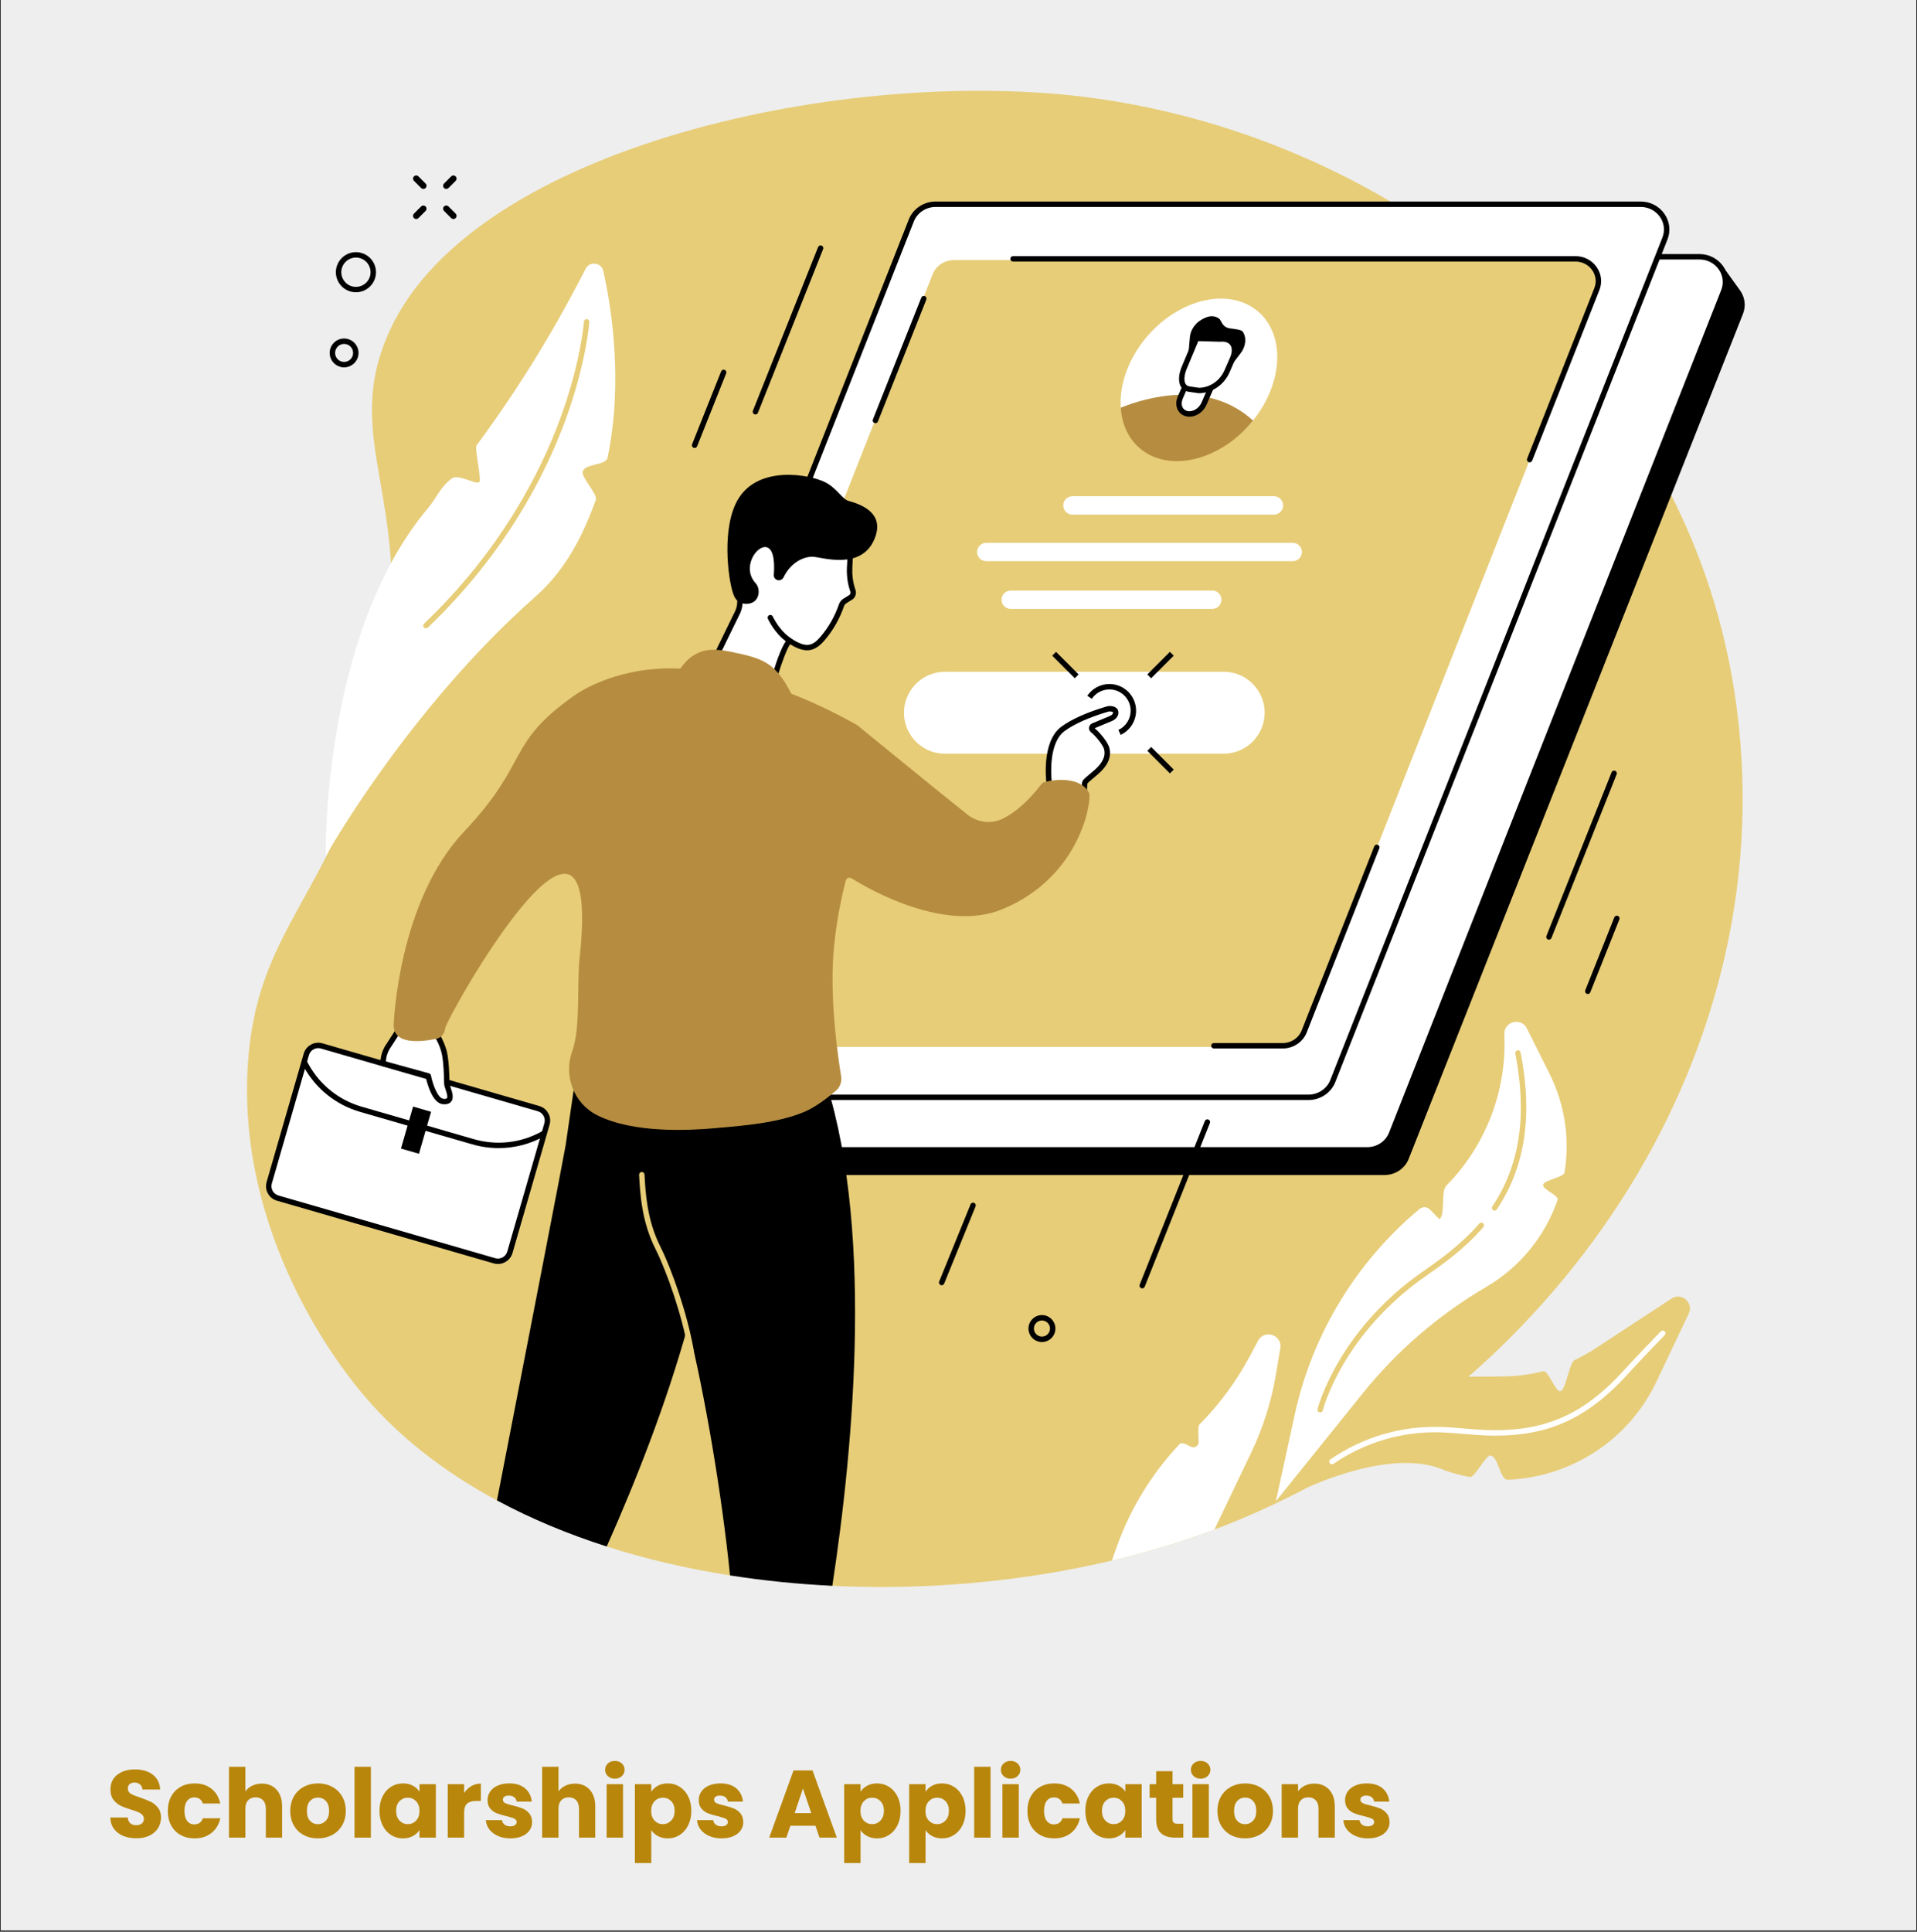 <svg xmlns="http://www.w3.org/2000/svg" xmlns:xlink="http://www.w3.org/1999/xlink" width="800" viewBox="0 0 600 604.5" height="806" preserveAspectRatio="xMidYMid meet"><rect x="0" y="0" width="600" height="604.5" fill="#333333" stroke="none"/><defs><g></g><clipPath id="9fcc4dc4e7"><path d="M 0.246 0 L 599.75 0 L 599.75 604 L 0.246 604 Z M 0.246 0 " clip-rule="nonzero"></path></clipPath></defs><g clip-path="url(#9fcc4dc4e7)"><path fill="#ffffff" d="M 0.246 0 L 599.754 0 L 599.754 604 L 0.246 604 Z M 0.246 0 " fill-opacity="1" fill-rule="nonzero"></path><path fill="#eeeeee" d="M 0.246 0 L 599.754 0 L 599.754 604 L 0.246 604 Z M 0.246 0 " fill-opacity="1" fill-rule="nonzero"></path></g><g fill="#000000" fill-opacity="1"><g transform="translate(293.619, 310.243)"><g><path d="M 1.219 0 L 1.219 -1.656 L 5.891 -1.656 L 5.891 -14.75 L 5.625 -14.828 C 4.863 -14.453 4.195 -14.164 3.625 -13.969 C 3.062 -13.77 2.332 -13.578 1.438 -13.391 L 1.438 -15.234 C 2.32 -15.422 3.195 -15.676 4.062 -16 C 4.926 -16.32 5.707 -16.695 6.406 -17.125 L 7.859 -17.125 L 7.859 -1.656 L 12.031 -1.656 L 12.031 0 Z M 1.219 0 "></path></g></g></g><path fill="#e7cd78" d="M 117.328 226.844 C 134.008 158.859 104.812 140.449 122.141 103.109 C 148.809 45.66 265.578 20.34 342.078 30.668 C 435.777 43.324 526.969 112.406 542.918 216.895 C 559.957 328.543 488.402 433.059 389.121 475.023 C 351.129 491.082 305.078 498.395 260.508 496.23 C 254.453 495.934 247.875 493.934 241.895 493.289 C 237.211 492.781 233.102 493.699 228.492 492.977 C 215.172 490.883 202.215 487.875 189.891 483.938 C 184.199 482.113 180.473 476.504 175.078 474.281 C 168.953 471.758 161.203 472.562 155.539 469.516 C 138.391 460.293 123.547 448.652 112.117 434.523 C 106.18 427.18 74.43 386.75 77.531 333.754 C 80.094 289.957 104.105 280.73 117.328 226.844 " fill-opacity="1" fill-rule="nonzero"></path><path fill="#000000" d="M 212.625 367.691 L 433.324 367.691 C 436.688 367.691 439.707 365.676 440.91 362.621 L 545.535 98.207 C 546.57 95.574 546.062 92.84 544.559 90.789 C 543.113 88.82 538.934 82.992 538.934 82.992 L 317.246 87.48 C 313.887 87.48 310.871 89.496 309.668 92.551 L 201.133 358.25 C 201.133 358.25 204.566 362.617 206.254 364.695 C 207.719 366.496 209.98 367.691 212.625 367.691 " fill-opacity="1" fill-rule="nonzero"></path><path fill="#ffffff" d="M 207.258 359.816 L 427.961 359.816 C 431.324 359.816 434.34 357.797 435.543 354.746 L 539.508 91.078 C 541.547 85.902 537.621 80.348 531.926 80.348 L 311.219 80.348 C 307.859 80.348 304.844 82.363 303.641 85.422 L 199.676 349.082 C 197.633 354.258 201.559 359.816 207.258 359.816 " fill-opacity="1" fill-rule="nonzero"></path><path fill="#000000" d="M 311.219 81.199 C 308.227 81.199 305.496 83.02 304.43 85.73 L 200.461 349.398 C 199.617 351.543 199.879 353.879 201.184 355.797 C 202.535 357.781 204.805 358.965 207.258 358.965 L 427.961 358.965 C 430.953 358.965 433.684 357.145 434.754 354.434 L 538.715 90.766 C 539.562 88.617 539.301 86.285 537.992 84.367 C 536.645 82.383 534.375 81.199 531.926 81.199 Z M 427.961 360.664 L 207.258 360.664 C 204.242 360.664 201.449 359.199 199.781 356.75 C 198.156 354.359 197.828 351.457 198.883 348.773 L 302.848 85.109 C 304.172 81.754 307.535 79.504 311.219 79.504 L 531.926 79.504 C 534.938 79.504 537.73 80.965 539.398 83.41 C 541.027 85.805 541.352 88.711 540.297 91.391 L 436.332 355.055 C 435.008 358.41 431.648 360.664 427.961 360.664 " fill-opacity="1" fill-rule="nonzero"></path><path fill="#ffffff" d="M 188.852 343.379 L 409.555 343.379 C 412.918 343.379 415.93 341.363 417.137 338.309 L 521.102 74.641 C 523.141 69.469 519.215 63.914 513.52 63.914 L 292.812 63.914 C 289.449 63.914 286.438 65.93 285.23 68.984 L 181.27 332.652 C 179.227 337.82 183.156 343.379 188.852 343.379 " fill-opacity="1" fill-rule="nonzero"></path><path fill="#000000" d="M 292.812 64.762 C 289.824 64.762 287.09 66.582 286.023 69.297 L 182.059 332.961 C 181.211 335.109 181.473 337.441 182.781 339.359 C 184.129 341.348 186.398 342.527 188.852 342.527 L 409.555 342.527 C 412.551 342.527 415.277 340.711 416.348 337.996 L 520.312 74.332 C 521.156 72.184 520.895 69.852 519.59 67.93 C 518.242 65.949 515.969 64.762 513.52 64.762 Z M 409.555 344.227 L 188.852 344.227 C 185.836 344.227 183.043 342.766 181.375 340.316 C 179.75 337.926 179.422 335.02 180.48 332.336 L 284.445 68.672 C 285.766 65.32 289.129 63.066 292.812 63.066 L 513.52 63.066 C 516.531 63.066 519.324 64.527 520.992 66.977 C 522.621 69.367 522.949 72.273 521.891 74.953 L 417.926 338.617 C 416.605 341.973 413.238 344.227 409.555 344.227 " fill-opacity="1" fill-rule="nonzero"></path><path fill="#e7cd78" d="M 206.965 327.617 L 401.426 327.617 C 404.391 327.617 407.051 325.84 408.109 323.152 L 499.711 90.836 C 501.508 86.277 498.051 81.383 493.031 81.383 L 298.57 81.383 C 295.605 81.383 292.949 83.16 291.891 85.848 L 200.285 318.168 C 198.488 322.723 201.949 327.617 206.965 327.617 " fill-opacity="1" fill-rule="nonzero"></path><path fill="#ffffff" d="M 382.996 235.84 L 295.762 235.84 C 286.734 235.84 280.535 226.758 283.828 218.352 C 285.754 213.438 290.488 210.211 295.762 210.211 L 382.996 210.211 C 392.023 210.211 398.223 219.293 394.926 227.699 C 393.004 232.609 388.27 235.84 382.996 235.84 " fill-opacity="1" fill-rule="nonzero"></path><path fill="#ffffff" d="M 335.66 161.027 L 398.738 161.027 C 400.328 161.027 401.609 159.742 401.609 158.156 C 401.609 156.574 400.328 155.285 398.738 155.285 L 335.66 155.285 C 334.078 155.285 332.793 156.574 332.793 158.156 C 332.793 159.742 334.078 161.027 335.66 161.027 " fill-opacity="1" fill-rule="nonzero"></path><path fill="#ffffff" d="M 308.691 175.602 L 404.613 175.602 C 406.199 175.602 407.484 174.312 407.484 172.727 C 407.484 171.145 406.199 169.859 404.613 169.859 L 308.691 169.859 C 307.102 169.859 305.816 171.145 305.816 172.727 C 305.816 174.312 307.102 175.602 308.691 175.602 " fill-opacity="1" fill-rule="nonzero"></path><path fill="#ffffff" d="M 316.352 190.539 L 379.43 190.539 C 381.016 190.539 382.301 189.254 382.301 187.668 C 382.301 186.082 381.016 184.797 379.43 184.797 L 316.352 184.797 C 314.766 184.797 313.48 186.082 313.48 187.668 C 313.48 189.254 314.766 190.539 316.352 190.539 " fill-opacity="1" fill-rule="nonzero"></path><path fill="#000000" d="M 401.52 328.086 L 379.93 328.086 C 379.465 328.086 379.082 327.707 379.082 327.238 C 379.082 326.77 379.465 326.391 379.93 326.391 L 401.52 326.391 C 404.113 326.391 406.48 324.812 407.406 322.457 L 430.133 264.832 C 430.305 264.395 430.797 264.184 431.234 264.355 C 431.668 264.523 431.879 265.016 431.711 265.453 L 408.988 323.082 C 407.805 326.074 404.805 328.086 401.52 328.086 " fill-opacity="1" fill-rule="nonzero"></path><path fill="#000000" d="M 273.992 132.426 C 273.887 132.426 273.781 132.406 273.68 132.363 C 273.246 132.191 273.031 131.699 273.203 131.266 L 288.352 93.133 C 288.523 92.695 289.016 92.484 289.453 92.656 C 289.887 92.828 290.098 93.324 289.926 93.758 L 274.781 131.891 C 274.648 132.223 274.332 132.426 273.992 132.426 " fill-opacity="1" fill-rule="nonzero"></path><path fill="#000000" d="M 478.758 144.676 C 478.648 144.676 478.547 144.656 478.445 144.617 C 478.008 144.445 477.793 143.949 477.969 143.516 L 499.012 90.145 C 499.746 88.281 499.516 86.258 498.387 84.598 C 497.219 82.879 495.246 81.848 493.117 81.848 L 317.074 81.848 C 316.605 81.848 316.223 81.469 316.223 81 C 316.223 80.531 316.605 80.152 317.074 80.152 L 493.117 80.152 C 495.805 80.152 498.301 81.457 499.789 83.645 C 501.242 85.777 501.535 88.375 500.59 90.766 L 479.547 144.141 C 479.414 144.473 479.094 144.676 478.758 144.676 " fill-opacity="1" fill-rule="nonzero"></path><path fill="#000000" d="M 360.293 212.246 L 359.094 211.047 L 366.164 203.977 L 367.367 205.172 L 360.293 212.246 " fill-opacity="1" fill-rule="nonzero"></path><path fill="#000000" d="M 366.164 242.012 L 359.094 234.941 L 360.293 233.738 L 367.367 240.812 L 366.164 242.012 " fill-opacity="1" fill-rule="nonzero"></path><path fill="#000000" d="M 336.402 212.246 L 329.328 205.172 L 330.531 203.977 L 337.602 211.047 L 336.402 212.246 " fill-opacity="1" fill-rule="nonzero"></path><path fill="#000000" d="M 350.75 229.949 L 350.035 228.414 C 352.371 227.328 353.883 224.961 353.883 222.387 C 353.883 218.723 350.898 215.742 347.234 215.742 C 345.027 215.742 342.965 216.836 341.727 218.672 L 340.32 217.723 C 341.875 215.418 344.461 214.043 347.234 214.043 C 351.836 214.043 355.578 217.785 355.578 222.387 C 355.578 225.617 353.684 228.59 350.75 229.949 " fill-opacity="1" fill-rule="nonzero"></path><path fill="#ffffff" d="M 356.586 108.477 C 365.375 95.66 380.855 89.93 391.156 95.672 C 401.465 101.414 402.691 116.457 393.902 129.273 C 393.355 130.074 392.781 130.844 392.184 131.59 C 383.207 142.758 374.637 138.965 364.977 133.582 C 359.727 130.656 351.191 133.805 350.777 127.574 C 350.379 121.578 352.281 114.762 356.586 108.477 " fill-opacity="1" fill-rule="nonzero"></path><path fill="#b68d40" d="M 350.781 127.578 C 351.195 133.805 354.082 139.148 359.332 142.074 C 368.996 147.457 383.203 142.758 392.18 131.594 C 377.93 118.625 358.508 124.453 350.781 127.578 " fill-opacity="1" fill-rule="nonzero"></path><path fill="#000000" d="M 383.898 116.285 L 388.32 110.5 C 389.988 108.312 390.23 105.551 388.91 103.727 C 388.531 103.195 386.562 102.945 385.016 102.766 C 383.922 102.633 383.016 102.051 382.496 101.141 L 381.797 99.918 C 380.887 99.074 379.559 98.738 378.176 99.098 C 377.703 99.219 377.234 99.402 376.773 99.641 L 376.324 99.875 C 374.176 100.996 372.637 103.188 372.426 105.453 L 371.762 113.219 L 383.898 116.285 " fill-opacity="1" fill-rule="nonzero"></path><path fill="#ffffff" d="M 382.168 105.93 L 374.469 105.684 L 370.27 116.379 C 369.414 118.344 369.789 120.176 370.84 121.129 L 369.406 124.426 C 368.434 126.656 369.309 128.895 371.359 129.43 C 373.406 129.965 375.859 128.586 376.824 126.355 L 378.91 121.57 C 381.113 120.57 383.016 118.547 384.062 116.145 L 385.77 112.215 C 387.316 108.656 386.426 106.594 382.168 105.93 " fill-opacity="1" fill-rule="nonzero"></path><path fill="#000000" d="M 372.293 130.395 C 371.906 130.395 371.523 130.348 371.145 130.25 C 370.004 129.953 369.102 129.215 368.594 128.176 C 368.008 126.973 368.02 125.48 368.629 124.086 L 370.023 120.887 C 370.207 120.457 370.707 120.262 371.137 120.449 C 371.566 120.637 371.762 121.133 371.574 121.566 L 370.184 124.762 C 369.777 125.703 369.75 126.676 370.117 127.43 C 370.406 128.027 370.914 128.434 371.574 128.605 C 373.207 129.031 375.254 127.844 376.051 126.016 L 378.133 121.227 C 378.32 120.801 378.82 120.602 379.25 120.793 C 379.68 120.977 379.879 121.477 379.691 121.906 L 377.605 126.695 C 376.633 128.93 374.445 130.395 372.293 130.395 " fill-opacity="1" fill-rule="nonzero"></path><path fill="#000000" d="M 375.066 106.734 L 371.469 115.332 C 370.777 116.918 370.391 119.012 371.07 120.137 C 371.371 120.637 371.879 120.906 372.613 120.961 C 372.637 120.961 372.656 120.965 372.676 120.965 L 375.273 121.344 C 378.691 121.312 381.828 119.141 383.281 115.801 L 384.988 111.879 C 385.688 110.281 385.703 108.848 385.047 107.941 C 384.457 107.133 383.355 106.785 381.859 106.934 C 381.82 106.938 381.781 106.941 381.746 106.938 Z M 375.215 123.043 C 375.176 123.043 375.133 123.039 375.094 123.035 L 372.457 122.652 C 370.848 122.52 370.023 121.691 369.617 121.012 C 368.559 119.258 369.074 116.586 369.91 114.668 L 373.727 105.543 C 373.863 105.219 374.195 105.012 374.535 105.02 L 381.746 105.242 C 383.816 105.047 385.477 105.652 386.418 106.941 C 387.441 108.348 387.484 110.395 386.547 112.555 L 384.84 116.48 C 383.109 120.457 379.332 123.031 375.215 123.043 " fill-opacity="1" fill-rule="nonzero"></path><path fill="#000000" d="M 229.727 333.207 C 231.156 321.609 230.332 323.387 230.332 323.387 L 181.734 326.25 C 181.734 326.25 177.305 356.367 177.031 358.422 C 176.797 360.156 164.93 421.316 155.547 469.508 C 166.195 475.238 177.734 480.039 189.895 483.926 C 198.883 463.754 208.535 439.363 215.309 414.867 C 220.641 436.516 225.883 467.23 228.492 492.977 C 238.988 494.625 249.703 495.703 260.508 496.23 C 267.234 452.211 273.805 381.574 257.102 334.363 L 229.727 333.207 " fill-opacity="1" fill-rule="nonzero"></path><path fill="#e7cd78" d="M 216.285 423.504 C 215.879 423.504 215.52 423.211 215.449 422.797 C 213.605 411.93 208.754 397.977 205.125 390.766 C 200.816 382.199 200.344 373.434 200.031 367.633 C 200.008 367.164 200.367 366.766 200.836 366.738 C 201.297 366.719 201.703 367.074 201.727 367.543 C 202.031 373.199 202.492 381.754 206.641 390.004 C 210.324 397.324 215.25 411.488 217.121 422.512 C 217.199 422.973 216.891 423.41 216.426 423.492 C 216.379 423.5 216.332 423.504 216.285 423.504 " fill-opacity="1" fill-rule="nonzero"></path><path fill="#ffffff" d="M 266.961 184.887 L 266.77 184.281 C 266.074 182.113 265.824 179.836 265.93 177.566 C 266.023 175.477 266.363 171.664 265.625 170.465 C 263.555 167.094 255.508 152.883 241.27 159.188 C 230.172 164.105 230.988 181.414 231.57 187.289 C 231.703 188.648 231.504 190.02 230.996 191.289 C 230.973 191.352 230.941 191.418 230.91 191.484 L 224.293 205.039 C 223.34 207.016 223.734 209.375 225.277 210.93 L 226.129 211.789 C 228 213.98 232.148 215.074 234.98 215.324 C 237.047 215.512 238.621 215.324 240.156 214.523 C 241.609 213.762 242.199 212.793 242.633 211.188 C 242.633 211.188 246.066 199.797 247.445 200.676 C 252.082 203.641 254.559 203.184 257.441 199.805 C 259.25 197.688 261.656 194.348 263.395 189.34 C 263.578 188.82 263.938 188.379 264.406 188.086 L 266.406 186.824 C 266.965 186.352 267.184 185.586 266.961 184.887 " fill-opacity="1" fill-rule="nonzero"></path><path fill="#000000" d="M 248.305 158.441 C 246.262 158.441 244.031 158.895 241.613 159.965 C 231.332 164.52 231.754 180.535 232.414 187.207 C 232.559 188.691 232.34 190.215 231.781 191.605 C 231.75 191.691 231.711 191.777 231.668 191.859 L 225.055 205.414 C 224.262 207.055 224.59 209.035 225.879 210.336 L 226.73 211.191 C 226.746 211.211 226.762 211.227 226.773 211.238 C 228.371 213.113 232.086 214.219 235.055 214.484 C 237.09 214.66 238.453 214.457 239.762 213.773 C 240.902 213.176 241.398 212.496 241.812 210.969 C 242.988 207.07 245.195 200.477 246.859 199.863 C 247.219 199.727 247.586 199.766 247.902 199.969 C 252.465 202.879 254.402 202.062 256.793 199.258 C 259.359 196.254 261.254 192.922 262.594 189.066 C 262.836 188.371 263.316 187.766 263.949 187.367 L 265.895 186.148 C 266.164 185.891 266.266 185.504 266.148 185.145 L 265.957 184.543 C 265.262 182.359 264.965 180 265.078 177.527 C 265.094 177.238 265.113 176.914 265.133 176.566 C 265.227 174.875 265.402 171.719 264.906 170.91 L 264.68 170.547 C 262.668 167.242 257.305 158.441 248.305 158.441 Z M 236.34 216.238 C 235.887 216.238 235.414 216.219 234.906 216.172 C 231.844 215.902 227.551 214.738 225.504 212.363 L 224.676 211.527 C 222.879 209.723 222.422 206.965 223.527 204.672 L 230.145 191.117 C 230.168 191.066 230.191 191.02 230.207 190.973 C 230.668 189.836 230.844 188.59 230.727 187.375 C 230.027 180.336 229.633 163.418 240.926 158.414 C 250.516 154.168 258.996 157.949 266.129 169.664 L 266.352 170.023 C 267.066 171.191 266.992 173.613 266.824 176.664 C 266.809 177.004 266.789 177.32 266.777 177.609 C 266.672 179.875 266.941 182.035 267.574 184.023 L 267.77 184.629 C 268.098 185.66 267.777 186.777 266.949 187.473 C 266.922 187.5 266.891 187.523 266.855 187.543 L 264.855 188.805 C 264.547 189 264.312 189.289 264.195 189.621 C 262.785 193.68 260.789 197.191 258.086 200.359 C 254.891 204.102 251.945 204.457 247.316 201.602 C 246.434 202.664 244.676 207.344 243.441 211.434 C 243.008 213.051 242.344 214.336 240.547 215.277 C 239.293 215.934 237.984 216.238 236.34 216.238 " fill-opacity="1" fill-rule="nonzero"></path><path fill="#000000" d="M 258.355 150.949 C 261.98 152.82 263.609 156.223 265.602 156.758 C 272.828 158.691 276.258 162.449 273.742 168.578 C 269.547 178.777 256.863 174.18 254.215 174.207 C 251.738 174.227 247.645 175.719 245.234 180.68 C 244.922 181.32 244.219 181.676 243.523 181.566 C 242.707 181.441 242.125 180.715 242.191 179.887 C 242.402 177.281 242.508 171.996 240.031 171.258 C 236.918 170.328 232.02 177.562 236.473 182.465 C 237.836 183.973 237.809 186.543 236.328 187.992 C 235.359 188.934 233.297 189.363 231.52 188.477 C 230.438 187.934 229.832 186.844 229.445 185.699 C 227.84 180.961 225.758 164.699 231.141 156 C 237.625 145.527 253.531 148.469 258.355 150.949 " fill-opacity="1" fill-rule="nonzero"></path><path fill="#000000" d="M 247.395 201.496 C 247.238 201.496 247.082 201.453 246.938 201.363 C 243.594 199.219 241.508 195.98 240.344 193.645 C 240.137 193.223 240.309 192.715 240.727 192.508 C 241.145 192.297 241.656 192.469 241.863 192.891 C 242.93 195.035 244.836 198 247.855 199.934 C 248.246 200.188 248.363 200.711 248.109 201.105 C 247.949 201.359 247.676 201.496 247.395 201.496 " fill-opacity="1" fill-rule="nonzero"></path><path fill="#ffffff" d="M 156.816 395.121 L 84.871 374.32 C 83.941 374.047 83.402 373.074 83.676 372.145 L 96.469 327.898 C 96.734 326.965 97.711 326.43 98.641 326.699 L 170.586 347.5 C 171.516 347.77 172.055 348.742 171.785 349.676 L 158.992 393.922 C 158.723 394.855 157.746 395.391 156.816 395.121 " fill-opacity="1" fill-rule="nonzero"></path><path fill="#000000" d="M 99.605 327.984 C 98.289 327.984 97.074 328.848 96.691 330.176 L 85.078 370.34 C 84.852 371.117 84.945 371.934 85.336 372.645 C 85.727 373.355 86.371 373.867 87.148 374.094 L 155.012 393.715 C 156.617 394.18 158.301 393.254 158.766 391.645 L 170.379 351.48 C 170.605 350.703 170.516 349.883 170.121 349.172 C 169.73 348.465 169.086 347.949 168.309 347.727 L 100.445 328.105 C 100.168 328.023 99.883 327.984 99.605 327.984 Z M 155.852 395.531 C 155.418 395.531 154.977 395.473 154.539 395.348 L 86.68 375.723 C 85.465 375.371 84.461 374.57 83.852 373.465 C 83.238 372.359 83.098 371.082 83.449 369.867 L 95.062 329.699 C 95.785 327.195 98.414 325.746 100.918 326.473 L 168.781 346.098 C 169.996 346.449 171 347.25 171.609 348.355 C 172.219 349.461 172.359 350.738 172.012 351.953 L 160.398 392.117 C 159.797 394.184 157.902 395.531 155.852 395.531 " fill-opacity="1" fill-rule="nonzero"></path><path fill="#ffffff" d="M 95.406 332.684 L 95.832 333.449 C 99.516 340.102 105.684 345.02 112.984 347.129 L 148.055 357.27 C 155.379 359.387 163.242 358.508 169.914 354.828 L 95.406 332.684 " fill-opacity="1" fill-rule="nonzero"></path><path fill="#000000" d="M 156.078 359.262 C 153.32 359.262 150.543 358.871 147.82 358.086 L 112.75 347.945 C 105.18 345.754 98.91 340.754 95.09 333.863 L 94.664 333.094 C 94.438 332.684 94.586 332.168 94.996 331.941 C 95.402 331.711 95.922 331.863 96.148 332.27 L 96.574 333.043 C 100.172 339.539 106.086 344.25 113.219 346.312 L 148.289 356.457 C 155.449 358.523 162.984 357.684 169.504 354.082 C 169.918 353.859 170.43 354.008 170.656 354.418 C 170.883 354.828 170.734 355.344 170.324 355.57 C 165.887 358.02 161.008 359.262 156.078 359.262 " fill-opacity="1" fill-rule="nonzero"></path><path fill="#000000" d="M 131.125 361.031 L 125.496 359.406 L 129.293 346.273 L 134.922 347.902 L 131.125 361.031 " fill-opacity="1" fill-rule="nonzero"></path><path fill="#ffffff" d="M 328.371 245.023 C 328.371 245.023 326.688 232.41 332.758 228.027 C 337.355 224.707 344.043 222.641 346.641 221.871 C 347.395 221.648 348.797 221.809 349.121 222.523 C 349.121 222.523 349.703 223.883 347.758 224.801 L 342.148 227.145 C 341.617 227.395 341.539 228.105 342 228.465 C 343.414 229.559 345.988 232.602 346.398 234.258 C 347.094 237.02 345.613 239.473 342.977 241.734 C 340.34 243.996 339.648 244.426 339.523 245.023 C 339.398 245.629 339.336 248.012 339.336 248.012 L 328.371 245.023 " fill-opacity="1" fill-rule="nonzero"></path><path fill="#000000" d="M 329.156 244.359 L 338.523 246.914 C 338.559 246.16 338.609 245.242 338.691 244.852 C 338.852 244.105 339.363 243.672 340.891 242.391 C 341.309 242.039 341.812 241.613 342.426 241.09 C 345.09 238.805 346.121 236.637 345.578 234.461 C 345.242 233.137 342.914 230.246 341.48 229.137 C 341.031 228.785 340.797 228.238 340.859 227.672 C 340.922 227.105 341.27 226.621 341.785 226.379 L 347.434 224.02 C 348.586 223.473 348.344 222.863 348.34 222.859 C 348.223 222.703 347.398 222.531 346.883 222.684 C 340.941 224.445 336.355 226.473 333.254 228.719 C 328.359 232.25 328.926 241.938 329.156 244.359 Z M 339.336 248.859 C 339.262 248.859 339.184 248.852 339.113 248.832 L 328.148 245.844 C 327.82 245.754 327.578 245.477 327.531 245.137 C 327.461 244.602 325.852 231.969 332.262 227.34 C 335.516 224.988 340.273 222.875 346.398 221.059 C 347.477 220.738 349.34 220.953 349.891 222.172 C 350.211 222.922 350.242 224.566 348.121 225.57 L 342.613 227.871 C 344.016 229 346.73 232.082 347.223 234.051 C 347.938 236.91 346.727 239.633 343.527 242.379 C 342.91 242.906 342.402 243.332 341.984 243.688 C 341.09 244.434 340.391 245.023 340.355 245.199 C 340.277 245.562 340.207 247.078 340.184 248.035 C 340.176 248.293 340.051 248.539 339.84 248.695 C 339.695 248.805 339.516 248.859 339.336 248.859 " fill-opacity="1" fill-rule="nonzero"></path><path fill="#ffffff" d="M 124.766 322.355 L 121.445 327.473 C 120.422 329.051 119.891 330.902 119.922 332.785 L 134.047 336.68 C 134.047 336.68 135.555 344.324 138.641 344.676 C 142.648 345.133 139.988 340.555 139.871 339.297 C 139.758 338.035 139.883 333.707 139.152 329.801 C 138.422 325.895 135.273 321.48 135.273 321.48 L 124.766 322.355 " fill-opacity="1" fill-rule="nonzero"></path><path fill="#000000" d="M 120.785 332.141 L 134.273 335.863 C 134.582 335.949 134.816 336.203 134.879 336.516 C 135.457 339.438 137.035 343.637 138.734 343.832 C 139.32 343.898 139.746 343.84 139.883 343.668 C 140.242 343.219 139.688 341.59 139.422 340.809 C 139.219 340.219 139.062 339.754 139.027 339.371 C 138.992 339.008 138.98 338.438 138.961 337.715 C 138.914 335.738 138.84 332.754 138.316 329.957 C 137.754 326.93 135.609 323.508 134.852 322.367 L 125.254 323.164 L 122.16 327.934 C 121.336 329.203 120.867 330.645 120.785 332.141 Z M 139.156 345.555 C 138.961 345.555 138.758 345.539 138.543 345.52 C 135.352 345.152 133.762 339.273 133.324 337.363 L 119.699 333.605 C 119.336 333.504 119.082 333.176 119.074 332.801 C 119.039 330.738 119.613 328.738 120.734 327.012 L 124.055 321.891 C 124.199 321.672 124.434 321.527 124.695 321.508 L 135.203 320.637 C 135.504 320.609 135.793 320.746 135.965 320.988 C 136.098 321.176 139.23 325.602 139.984 329.645 C 140.531 332.574 140.609 335.766 140.656 337.676 C 140.676 338.363 140.688 338.906 140.715 339.219 C 140.734 339.398 140.891 339.855 141.027 340.262 C 141.5 341.652 142.152 343.559 141.203 344.73 C 140.762 345.281 140.078 345.555 139.156 345.555 " fill-opacity="1" fill-rule="nonzero"></path><path fill="#b68d40" d="M 340.898 248.195 C 338.332 242.984 330.203 243.801 326.852 244.746 C 326.504 244.84 326.203 245.055 325.98 245.344 C 321.395 251.301 317.305 254.469 313.871 256.164 C 310.258 257.945 305.934 257.398 302.785 254.887 C 289.934 244.613 268.254 226.875 268.254 226.875 C 260.992 222.797 254.125 219.582 247.672 217.074 C 242.57 207.012 238.434 205.988 229 204 C 226.867 203.551 225.039 203.355 223.492 203.312 C 219.898 203.215 216.477 204.828 214.203 207.609 L 212.887 209.223 C 193.871 208.297 181.738 216.246 179.82 217.594 C 158.102 232.883 166.051 238.195 145.246 260.23 C 124.438 282.262 123.211 320.816 123.211 320.816 C 123.207 327.051 131.961 326.023 136.5 325.074 C 138.035 324.75 139.176 323.461 139.309 321.898 C 139.594 318.656 188.938 230.93 181.418 299.645 C 180.527 307.762 181.762 321.664 179.117 328.879 C 176.297 336.566 179.559 345.262 186.867 348.957 C 198.453 354.816 216.477 353.637 222.934 353.094 C 232.758 352.258 243.418 351.426 251.746 347.93 C 255.316 346.43 259.262 343.336 261.617 341.32 C 262.926 340.207 263.547 338.484 263.266 336.789 C 262.258 330.664 260 314.926 260.723 300.609 C 261.277 289.66 263.723 279.367 264.723 275.543 C 264.922 274.773 265.809 274.41 266.488 274.832 C 272.305 278.449 295.859 291.883 313.715 284.516 C 338.695 274.207 341.734 249.898 340.898 248.195 " fill-opacity="1" fill-rule="nonzero"></path><path fill="#e7cd78" d="M 399.137 470.293 L 401.801 462.656 C 410.43 443.457 429.457 431.035 450.504 430.871 L 470.316 430.715 C 474.629 430.684 478.895 430.133 483.031 429.09 C 484.578 428.699 486.922 435.844 488.43 435.32 C 490.211 434.699 491.148 426.383 492.859 425.578 C 495.117 424.512 497.305 423.289 499.41 421.91 L 523.164 406.348 C 526.305 404.285 530.176 407.66 528.562 411.055 L 518.465 432.316 C 509.641 450.906 491.391 462.289 471.883 463.047 C 469.535 463.137 468.906 455.688 466.535 455.465 C 464.945 455.316 461.621 462.48 460.027 462.184 C 457.395 461.695 454.766 461.008 452.164 460.102 C 432.602 451.336 399.137 470.293 399.137 470.293 " fill-opacity="1" fill-rule="nonzero"></path><path fill="#ffffff" d="M 416.879 458.207 C 416.609 458.207 416.344 458.078 416.18 457.836 C 415.914 457.449 416.012 456.922 416.398 456.66 C 426.625 449.664 438.543 446.156 450.879 446.516 C 453.426 446.59 456.008 446.812 458.504 447.023 C 459.652 447.121 460.785 447.219 461.898 447.301 C 481.953 448.762 495.02 443.5 508.496 428.539 C 511.742 424.938 519.738 416.684 519.816 416.602 C 520.145 416.266 520.68 416.258 521.02 416.586 C 521.352 416.91 521.363 417.449 521.035 417.781 C 520.957 417.867 512.98 426.094 509.758 429.676 C 495.879 445.078 482.43 450.496 461.773 448.992 C 460.656 448.91 459.516 448.812 458.363 448.715 C 455.887 448.504 453.328 448.285 450.832 448.211 C 438.867 447.863 427.281 451.27 417.363 458.059 C 417.211 458.16 417.047 458.207 416.879 458.207 " fill-opacity="1" fill-rule="nonzero"></path><path fill="#ffffff" d="M 399.34 469.762 L 405.215 442.77 C 410.707 417.531 424.461 394.867 444.266 378.348 C 445.246 377.531 446.684 377.59 447.574 378.5 L 450.535 381.523 C 452.449 379.988 450.918 372.805 452.625 371.082 C 464.977 358.59 471.668 341.414 470.844 323.645 C 470.66 319.629 476.094 318.215 477.891 321.809 L 484.949 335.926 C 489.918 345.855 491.348 356.68 489.676 366.918 C 489.438 368.387 483.324 369.273 482.965 370.711 C 482.602 372.129 487.992 374.09 487.512 375.469 C 483.664 386.574 475.977 396.387 465.102 402.75 C 450.312 411.41 437.227 422.695 426.48 436.043 L 399.34 469.762 " fill-opacity="1" fill-rule="nonzero"></path><path fill="#e7cd78" d="M 467.797 378.824 C 467.637 378.824 467.473 378.777 467.324 378.68 C 466.938 378.422 466.832 377.895 467.094 377.504 C 475.688 364.645 478.035 348.996 474.266 329.656 C 474.18 329.195 474.477 328.75 474.938 328.66 C 475.398 328.57 475.844 328.871 475.934 329.332 C 479.789 349.129 477.359 365.195 468.504 378.445 C 468.34 378.691 468.07 378.824 467.797 378.824 " fill-opacity="1" fill-rule="nonzero"></path><path fill="#e7cd78" d="M 413.195 441.996 C 413.129 441.996 413.062 441.988 412.992 441.969 C 412.539 441.859 412.258 441.402 412.371 440.945 C 412.426 440.703 418.531 416.586 445.32 397.891 C 450.328 394.391 457.195 389.605 463.004 382.867 C 463.312 382.516 463.848 382.473 464.199 382.781 C 464.559 383.086 464.594 383.621 464.289 383.973 C 458.34 390.871 451.375 395.73 446.289 399.281 C 420.023 417.617 414.078 441.109 414.02 441.344 C 413.926 441.73 413.578 441.996 413.195 441.996 " fill-opacity="1" fill-rule="nonzero"></path><path fill="#ffffff" d="M 101.941 267.902 C 101.941 267.902 100.605 198.805 133.836 159.156 C 136.965 155.422 137.645 152.551 141.43 149.715 C 143.477 148.188 149.238 151.914 150.078 150.797 C 150.734 149.926 148.508 140.258 149.152 139.387 C 166.941 115.312 177.605 95.18 183.305 84.094 C 184.574 81.633 188.223 82.098 188.824 84.797 C 191.422 96.426 195.062 119.496 190.172 143.168 C 189.637 145.766 183.141 144.961 182.383 147.562 C 181.855 149.387 187.125 154.617 186.473 156.43 C 182.645 167.129 177.258 178.152 167.668 186.617 C 127.562 222.035 101.941 267.902 101.941 267.902 " fill-opacity="1" fill-rule="nonzero"></path><path fill="#e7cd78" d="M 133.312 196.613 C 133.09 196.613 132.863 196.527 132.699 196.352 C 132.375 196.012 132.387 195.477 132.727 195.152 C 156.855 172.16 169.172 147.691 175.258 131.215 C 181.855 113.352 182.754 100.762 182.766 100.641 C 182.797 100.172 183.199 99.82 183.668 99.848 C 184.133 99.883 184.488 100.285 184.457 100.75 C 184.449 100.879 183.543 113.656 176.875 131.738 C 170.73 148.398 158.285 173.141 133.898 196.383 C 133.734 196.535 133.523 196.613 133.312 196.613 " fill-opacity="1" fill-rule="nonzero"></path><path fill="#ffffff" d="M 393.77 419.535 L 391.043 424.621 C 386.875 432.391 381.609 439.512 375.41 445.762 C 374.93 446.25 375.039 449.051 375.188 451.043 C 375.285 452.363 373.918 453.297 372.73 452.707 C 371.359 452.027 369.906 451.152 369.199 451.895 C 360.469 461.141 353.742 472.125 349.484 484.148 L 348.012 488.32 C 359.094 485.691 369.848 482.457 380.102 478.613 L 391.668 454.426 C 395.363 446.699 397.953 438.492 399.363 430.043 L 400.719 421.906 C 401.41 417.754 395.758 415.828 393.77 419.535 " fill-opacity="1" fill-rule="nonzero"></path><path fill="#000000" d="M 326.117 413.207 C 324.73 413.207 323.598 414.34 323.598 415.727 C 323.598 417.117 324.73 418.246 326.117 418.246 C 327.508 418.246 328.637 417.117 328.637 415.727 C 328.637 414.34 327.508 413.207 326.117 413.207 Z M 326.117 419.945 C 323.793 419.945 321.902 418.051 321.902 415.727 C 321.902 413.402 323.793 411.512 326.117 411.512 C 328.441 411.512 330.332 413.402 330.332 415.727 C 330.332 418.051 328.441 419.945 326.117 419.945 " fill-opacity="1" fill-rule="nonzero"></path><path fill="#000000" d="M 111.402 80.602 C 108.879 80.602 106.824 82.656 106.824 85.184 C 106.824 87.711 108.879 89.766 111.402 89.766 C 113.93 89.766 115.984 87.711 115.984 85.184 C 115.984 82.656 113.93 80.602 111.402 80.602 Z M 111.402 91.461 C 107.941 91.461 105.125 88.645 105.125 85.184 C 105.125 81.723 107.941 78.906 111.402 78.906 C 114.863 78.906 117.68 81.723 117.68 85.184 C 117.68 88.645 114.863 91.461 111.402 91.461 " fill-opacity="1" fill-rule="nonzero"></path><path fill="#000000" d="M 107.699 107.617 C 106.145 107.617 104.883 108.887 104.883 110.438 C 104.883 111.992 106.145 113.254 107.699 113.254 C 109.254 113.254 110.516 111.992 110.516 110.438 C 110.516 108.887 109.254 107.617 107.699 107.617 Z M 107.699 114.949 C 105.211 114.949 103.188 112.93 103.188 110.438 C 103.188 107.949 105.211 105.926 107.699 105.926 C 110.188 105.926 112.215 107.949 112.215 110.438 C 112.215 112.93 110.188 114.949 107.699 114.949 " fill-opacity="1" fill-rule="nonzero"></path><path fill="#000000" d="M 484.801 294.043 C 484.691 294.043 484.586 294.023 484.484 293.98 C 484.047 293.809 483.836 293.316 484.012 292.879 L 504.414 241.664 C 504.586 241.23 505.078 241.02 505.516 241.191 C 505.949 241.363 506.16 241.859 505.992 242.297 L 485.59 293.508 C 485.453 293.84 485.133 294.043 484.801 294.043 " fill-opacity="1" fill-rule="nonzero"></path><path fill="#000000" d="M 236.438 129.695 C 236.332 129.695 236.227 129.68 236.121 129.637 C 235.688 129.465 235.477 128.973 235.648 128.535 L 256.051 77.324 C 256.223 76.887 256.719 76.672 257.152 76.848 C 257.59 77.023 257.801 77.516 257.629 77.949 L 237.227 129.164 C 237.094 129.496 236.773 129.695 236.438 129.695 " fill-opacity="1" fill-rule="nonzero"></path><path fill="#000000" d="M 496.965 311.043 C 496.859 311.043 496.754 311.023 496.652 310.98 C 496.215 310.809 496.004 310.316 496.176 309.879 L 505.266 287.062 C 505.438 286.629 505.934 286.418 506.367 286.59 C 506.805 286.762 507.016 287.258 506.844 287.691 L 497.75 310.508 C 497.621 310.84 497.305 311.043 496.965 311.043 " fill-opacity="1" fill-rule="nonzero"></path><path fill="#000000" d="M 217.406 140.184 C 217.301 140.184 217.195 140.164 217.09 140.125 C 216.656 139.949 216.445 139.457 216.617 139.02 L 225.707 116.207 C 225.879 115.77 226.375 115.559 226.809 115.734 C 227.242 115.906 227.457 116.398 227.281 116.832 L 218.195 139.648 C 218.062 139.98 217.742 140.184 217.406 140.184 " fill-opacity="1" fill-rule="nonzero"></path><path fill="#000000" d="M 357.496 403.16 C 357.391 403.16 357.285 403.141 357.184 403.098 C 356.746 402.926 356.535 402.434 356.707 402 L 377.109 350.785 C 377.281 350.352 377.777 350.137 378.211 350.309 C 378.648 350.484 378.859 350.977 378.688 351.414 L 358.285 402.625 C 358.152 402.957 357.832 403.16 357.496 403.16 " fill-opacity="1" fill-rule="nonzero"></path><path fill="#000000" d="M 294.734 402.184 C 294.629 402.184 294.52 402.164 294.414 402.117 C 293.98 401.941 293.773 401.449 293.949 401.012 L 303.773 376.863 C 303.949 376.43 304.441 376.223 304.879 376.398 C 305.309 376.574 305.52 377.066 305.344 377.504 L 295.52 401.652 C 295.387 401.984 295.07 402.184 294.734 402.184 " fill-opacity="1" fill-rule="nonzero"></path><path fill="#000000" d="M 139.676 59.125 C 139.422 59.125 139.168 59.027 138.977 58.832 C 138.59 58.449 138.59 57.82 138.977 57.438 L 141.211 55.199 C 141.598 54.812 142.223 54.812 142.609 55.199 C 142.996 55.59 142.996 56.211 142.609 56.602 L 140.375 58.832 C 140.18 59.027 139.93 59.125 139.676 59.125 " fill-opacity="1" fill-rule="nonzero"></path><path fill="#000000" d="M 130.27 68.531 C 130.016 68.531 129.762 68.43 129.57 68.242 C 129.184 67.852 129.184 67.227 129.57 66.84 L 131.805 64.605 C 132.191 64.219 132.816 64.219 133.203 64.605 C 133.59 64.992 133.59 65.617 133.203 66.004 L 130.969 68.242 C 130.777 68.43 130.523 68.531 130.27 68.531 " fill-opacity="1" fill-rule="nonzero"></path><path fill="#000000" d="M 141.91 68.531 C 141.656 68.531 141.402 68.43 141.211 68.242 L 138.977 66.004 C 138.59 65.617 138.59 64.992 138.977 64.605 C 139.363 64.219 139.988 64.219 140.375 64.605 L 142.609 66.84 C 142.996 67.227 142.996 67.852 142.609 68.242 C 142.414 68.43 142.164 68.531 141.91 68.531 " fill-opacity="1" fill-rule="nonzero"></path><path fill="#000000" d="M 132.504 59.125 C 132.254 59.125 132 59.027 131.805 58.832 L 129.57 56.602 C 129.184 56.211 129.184 55.59 129.57 55.199 C 129.957 54.812 130.582 54.812 130.969 55.199 L 133.207 57.438 C 133.59 57.82 133.59 58.449 133.207 58.832 C 133.012 59.027 132.758 59.125 132.504 59.125 " fill-opacity="1" fill-rule="nonzero"></path><g fill="#b8860b" fill-opacity="1"><g transform="translate(33.256, 575.03)"><g><path d="M 9.469 0.203 C 7.926 0.203 6.547 -0.039 5.328 -0.531 C 4.109 -1.031 3.133 -1.77 2.406 -2.75 C 1.676 -3.727 1.297 -4.91 1.266 -6.297 L 6.719 -6.297 C 6.789 -5.516 7.055 -4.914 7.516 -4.5 C 7.984 -4.094 8.582 -3.891 9.312 -3.891 C 10.07 -3.891 10.672 -4.062 11.109 -4.406 C 11.555 -4.758 11.781 -5.25 11.781 -5.875 C 11.781 -6.395 11.602 -6.82 11.25 -7.156 C 10.906 -7.5 10.477 -7.781 9.969 -8 C 9.457 -8.219 8.734 -8.469 7.797 -8.75 C 6.43 -9.164 5.316 -9.582 4.453 -10 C 3.598 -10.426 2.859 -11.047 2.234 -11.859 C 1.617 -12.68 1.312 -13.754 1.312 -15.078 C 1.312 -17.035 2.02 -18.566 3.438 -19.672 C 4.863 -20.785 6.711 -21.344 8.984 -21.344 C 11.305 -21.344 13.176 -20.785 14.594 -19.672 C 16.008 -18.566 16.77 -17.023 16.875 -15.047 L 11.328 -15.047 C 11.285 -15.723 11.035 -16.254 10.578 -16.641 C 10.117 -17.035 9.531 -17.234 8.812 -17.234 C 8.188 -17.234 7.688 -17.066 7.312 -16.734 C 6.938 -16.41 6.75 -15.938 6.75 -15.312 C 6.75 -14.633 7.066 -14.102 7.703 -13.719 C 8.336 -13.344 9.336 -12.938 10.703 -12.5 C 12.055 -12.039 13.156 -11.598 14 -11.172 C 14.852 -10.754 15.586 -10.145 16.203 -9.344 C 16.828 -8.551 17.141 -7.523 17.141 -6.266 C 17.141 -5.066 16.832 -3.977 16.219 -3 C 15.613 -2.02 14.734 -1.238 13.578 -0.656 C 12.422 -0.082 11.051 0.203 9.469 0.203 Z M 9.469 0.203 "></path></g></g></g><g fill="#b8860b" fill-opacity="1"><g transform="translate(51.683, 575.03)"><g><path d="M 0.844 -8.359 C 0.844 -10.098 1.195 -11.613 1.906 -12.906 C 2.613 -14.207 3.598 -15.207 4.859 -15.906 C 6.129 -16.613 7.586 -16.969 9.234 -16.969 C 11.328 -16.969 13.078 -16.414 14.484 -15.312 C 15.898 -14.219 16.828 -12.672 17.266 -10.672 L 11.812 -10.672 C 11.352 -11.953 10.461 -12.594 9.141 -12.594 C 8.203 -12.594 7.453 -12.227 6.891 -11.5 C 6.328 -10.77 6.047 -9.723 6.047 -8.359 C 6.047 -7.004 6.328 -5.961 6.891 -5.234 C 7.453 -4.504 8.203 -4.141 9.141 -4.141 C 10.461 -4.141 11.352 -4.773 11.812 -6.047 L 17.266 -6.047 C 16.828 -4.086 15.895 -2.551 14.469 -1.438 C 13.051 -0.32 11.305 0.234 9.234 0.234 C 7.586 0.234 6.129 -0.113 4.859 -0.812 C 3.598 -1.508 2.613 -2.504 1.906 -3.797 C 1.195 -5.098 0.844 -6.617 0.844 -8.359 Z M 0.844 -8.359 "></path></g></g></g><g fill="#b8860b" fill-opacity="1"><g transform="translate(69.811, 575.03)"><g><path d="M 12.141 -16.906 C 14.055 -16.906 15.594 -16.27 16.75 -15 C 17.906 -13.727 18.484 -11.984 18.484 -9.766 L 18.484 0 L 13.391 0 L 13.391 -9.078 C 13.391 -10.203 13.098 -11.07 12.516 -11.688 C 11.941 -12.301 11.164 -12.609 10.188 -12.609 C 9.207 -12.609 8.426 -12.301 7.844 -11.688 C 7.27 -11.07 6.984 -10.203 6.984 -9.078 L 6.984 0 L 1.859 0 L 1.859 -22.172 L 6.984 -22.172 L 6.984 -14.469 C 7.504 -15.207 8.211 -15.797 9.109 -16.234 C 10.004 -16.68 11.016 -16.906 12.141 -16.906 Z M 12.141 -16.906 "></path></g></g></g><g fill="#b8860b" fill-opacity="1"><g transform="translate(90.007, 575.03)"><g><path d="M 9.469 0.234 C 7.832 0.234 6.359 -0.113 5.047 -0.812 C 3.742 -1.508 2.719 -2.504 1.969 -3.797 C 1.219 -5.098 0.844 -6.617 0.844 -8.359 C 0.844 -10.078 1.219 -11.586 1.969 -12.891 C 2.727 -14.203 3.77 -15.207 5.094 -15.906 C 6.414 -16.613 7.895 -16.969 9.531 -16.969 C 11.164 -16.969 12.641 -16.613 13.953 -15.906 C 15.273 -15.207 16.316 -14.203 17.078 -12.891 C 17.836 -11.586 18.219 -10.078 18.219 -8.359 C 18.219 -6.641 17.832 -5.125 17.062 -3.812 C 16.289 -2.508 15.238 -1.508 13.906 -0.812 C 12.582 -0.113 11.102 0.234 9.469 0.234 Z M 9.469 -4.203 C 10.445 -4.203 11.281 -4.562 11.969 -5.281 C 12.656 -6 13 -7.023 13 -8.359 C 13 -9.703 12.664 -10.734 12 -11.453 C 11.332 -12.172 10.508 -12.531 9.531 -12.531 C 8.531 -12.531 7.695 -12.176 7.031 -11.469 C 6.375 -10.758 6.047 -9.723 6.047 -8.359 C 6.047 -7.023 6.367 -6 7.016 -5.281 C 7.672 -4.562 8.488 -4.203 9.469 -4.203 Z M 9.469 -4.203 "></path></g></g></g><g fill="#b8860b" fill-opacity="1"><g transform="translate(109.094, 575.03)"><g><path d="M 6.984 -22.172 L 6.984 0 L 1.859 0 L 1.859 -22.172 Z M 6.984 -22.172 "></path></g></g></g><g fill="#b8860b" fill-opacity="1"><g transform="translate(117.933, 575.03)"><g><path d="M 0.844 -8.391 C 0.844 -10.109 1.164 -11.613 1.812 -12.906 C 2.457 -14.207 3.336 -15.207 4.453 -15.906 C 5.578 -16.613 6.832 -16.969 8.219 -16.969 C 9.395 -16.969 10.426 -16.727 11.312 -16.25 C 12.195 -15.77 12.879 -15.141 13.359 -14.359 L 13.359 -16.719 L 18.484 -16.719 L 18.484 0 L 13.359 0 L 13.359 -2.375 C 12.859 -1.594 12.164 -0.961 11.281 -0.484 C 10.395 -0.004 9.363 0.234 8.188 0.234 C 6.82 0.234 5.578 -0.117 4.453 -0.828 C 3.336 -1.535 2.457 -2.539 1.812 -3.844 C 1.164 -5.156 0.844 -6.672 0.844 -8.391 Z M 13.359 -8.359 C 13.359 -9.641 13.004 -10.648 12.297 -11.391 C 11.586 -12.129 10.723 -12.5 9.703 -12.5 C 8.691 -12.5 7.828 -12.133 7.109 -11.406 C 6.398 -10.676 6.047 -9.672 6.047 -8.391 C 6.047 -7.109 6.398 -6.094 7.109 -5.344 C 7.828 -4.594 8.691 -4.219 9.703 -4.219 C 10.723 -4.219 11.586 -4.586 12.297 -5.328 C 13.004 -6.066 13.359 -7.078 13.359 -8.359 Z M 13.359 -8.359 "></path></g></g></g><g fill="#b8860b" fill-opacity="1"><g transform="translate(138.278, 575.03)"><g><path d="M 6.984 -13.938 C 7.578 -14.852 8.32 -15.578 9.219 -16.109 C 10.125 -16.641 11.129 -16.906 12.234 -16.906 L 12.234 -11.484 L 10.812 -11.484 C 9.539 -11.484 8.582 -11.207 7.938 -10.656 C 7.301 -10.102 6.984 -9.141 6.984 -7.766 L 6.984 0 L 1.859 0 L 1.859 -16.719 L 6.984 -16.719 Z M 6.984 -13.938 "></path></g></g></g><g fill="#b8860b" fill-opacity="1"><g transform="translate(151.102, 575.03)"><g><path d="M 8.656 0.234 C 7.195 0.234 5.898 -0.016 4.766 -0.516 C 3.629 -1.016 2.727 -1.695 2.062 -2.562 C 1.406 -3.426 1.035 -4.398 0.953 -5.484 L 6.031 -5.484 C 6.082 -4.898 6.348 -4.426 6.828 -4.062 C 7.305 -3.707 7.895 -3.531 8.594 -3.531 C 9.238 -3.531 9.734 -3.656 10.078 -3.906 C 10.43 -4.156 10.609 -4.484 10.609 -4.891 C 10.609 -5.367 10.359 -5.723 9.859 -5.953 C 9.359 -6.18 8.551 -6.438 7.438 -6.719 C 6.238 -6.988 5.238 -7.281 4.438 -7.594 C 3.633 -7.906 2.941 -8.395 2.359 -9.062 C 1.785 -9.727 1.5 -10.633 1.5 -11.781 C 1.5 -12.738 1.766 -13.609 2.297 -14.391 C 2.828 -15.18 3.602 -15.805 4.625 -16.266 C 5.656 -16.734 6.879 -16.969 8.297 -16.969 C 10.398 -16.969 12.055 -16.445 13.266 -15.406 C 14.473 -14.363 15.164 -12.984 15.344 -11.266 L 10.609 -11.266 C 10.523 -11.848 10.27 -12.305 9.844 -12.641 C 9.414 -12.984 8.852 -13.156 8.156 -13.156 C 7.551 -13.156 7.086 -13.039 6.766 -12.812 C 6.453 -12.582 6.297 -12.27 6.297 -11.875 C 6.297 -11.383 6.551 -11.02 7.062 -10.781 C 7.57 -10.539 8.363 -10.301 9.438 -10.062 C 10.676 -9.75 11.688 -9.438 12.469 -9.125 C 13.25 -8.812 13.93 -8.312 14.516 -7.625 C 15.109 -6.938 15.414 -6.016 15.438 -4.859 C 15.438 -3.879 15.16 -3.004 14.609 -2.234 C 14.055 -1.461 13.266 -0.859 12.234 -0.422 C 11.211 0.016 10.02 0.234 8.656 0.234 Z M 8.656 0.234 "></path></g></g></g><g fill="#b8860b" fill-opacity="1"><g transform="translate(167.822, 575.03)"><g><path d="M 12.141 -16.906 C 14.055 -16.906 15.594 -16.27 16.75 -15 C 17.906 -13.727 18.484 -11.984 18.484 -9.766 L 18.484 0 L 13.391 0 L 13.391 -9.078 C 13.391 -10.203 13.098 -11.07 12.516 -11.688 C 11.941 -12.301 11.164 -12.609 10.188 -12.609 C 9.207 -12.609 8.426 -12.301 7.844 -11.688 C 7.27 -11.07 6.984 -10.203 6.984 -9.078 L 6.984 0 L 1.859 0 L 1.859 -22.172 L 6.984 -22.172 L 6.984 -14.469 C 7.504 -15.207 8.211 -15.797 9.109 -16.234 C 10.004 -16.68 11.016 -16.906 12.141 -16.906 Z M 12.141 -16.906 "></path></g></g></g><g fill="#b8860b" fill-opacity="1"><g transform="translate(188.018, 575.03)"><g><path d="M 4.438 -18.453 C 3.539 -18.453 2.805 -18.719 2.234 -19.25 C 1.66 -19.781 1.375 -20.438 1.375 -21.219 C 1.375 -22.02 1.66 -22.68 2.234 -23.203 C 2.805 -23.734 3.539 -24 4.438 -24 C 5.312 -24 6.035 -23.734 6.609 -23.203 C 7.18 -22.68 7.469 -22.02 7.469 -21.219 C 7.469 -20.438 7.18 -19.781 6.609 -19.25 C 6.035 -18.719 5.312 -18.453 4.438 -18.453 Z M 6.984 -16.719 L 6.984 0 L 1.859 0 L 1.859 -16.719 Z M 6.984 -16.719 "></path></g></g></g><g fill="#b8860b" fill-opacity="1"><g transform="translate(196.857, 575.03)"><g><path d="M 6.984 -14.359 C 7.484 -15.141 8.172 -15.77 9.047 -16.25 C 9.93 -16.727 10.961 -16.969 12.141 -16.969 C 13.516 -16.969 14.758 -16.613 15.875 -15.906 C 17 -15.207 17.883 -14.207 18.531 -12.906 C 19.188 -11.613 19.516 -10.109 19.516 -8.391 C 19.516 -6.672 19.188 -5.156 18.531 -3.844 C 17.883 -2.539 17 -1.535 15.875 -0.828 C 14.758 -0.117 13.516 0.234 12.141 0.234 C 10.984 0.234 9.957 -0.004 9.062 -0.484 C 8.176 -0.961 7.484 -1.582 6.984 -2.344 L 6.984 7.969 L 1.859 7.969 L 1.859 -16.719 L 6.984 -16.719 Z M 14.297 -8.391 C 14.297 -9.672 13.941 -10.676 13.234 -11.406 C 12.523 -12.133 11.648 -12.5 10.609 -12.5 C 9.586 -12.5 8.723 -12.129 8.016 -11.391 C 7.305 -10.648 6.953 -9.641 6.953 -8.359 C 6.953 -7.078 7.305 -6.066 8.016 -5.328 C 8.723 -4.586 9.586 -4.219 10.609 -4.219 C 11.629 -4.219 12.5 -4.594 13.219 -5.344 C 13.938 -6.094 14.297 -7.109 14.297 -8.391 Z M 14.297 -8.391 "></path></g></g></g><g fill="#b8860b" fill-opacity="1"><g transform="translate(217.202, 575.03)"><g><path d="M 8.656 0.234 C 7.195 0.234 5.898 -0.016 4.766 -0.516 C 3.629 -1.016 2.727 -1.695 2.062 -2.562 C 1.406 -3.426 1.035 -4.398 0.953 -5.484 L 6.031 -5.484 C 6.082 -4.898 6.348 -4.426 6.828 -4.062 C 7.305 -3.707 7.895 -3.531 8.594 -3.531 C 9.238 -3.531 9.734 -3.656 10.078 -3.906 C 10.43 -4.156 10.609 -4.484 10.609 -4.891 C 10.609 -5.367 10.359 -5.723 9.859 -5.953 C 9.359 -6.18 8.551 -6.438 7.438 -6.719 C 6.238 -6.988 5.238 -7.281 4.438 -7.594 C 3.633 -7.906 2.941 -8.395 2.359 -9.062 C 1.785 -9.727 1.5 -10.633 1.5 -11.781 C 1.5 -12.738 1.766 -13.609 2.297 -14.391 C 2.828 -15.18 3.602 -15.805 4.625 -16.266 C 5.656 -16.734 6.879 -16.969 8.297 -16.969 C 10.398 -16.969 12.055 -16.445 13.266 -15.406 C 14.473 -14.363 15.164 -12.984 15.344 -11.266 L 10.609 -11.266 C 10.523 -11.848 10.27 -12.305 9.844 -12.641 C 9.414 -12.984 8.852 -13.156 8.156 -13.156 C 7.551 -13.156 7.086 -13.039 6.766 -12.812 C 6.453 -12.582 6.297 -12.27 6.297 -11.875 C 6.297 -11.383 6.551 -11.02 7.062 -10.781 C 7.57 -10.539 8.363 -10.301 9.438 -10.062 C 10.676 -9.75 11.688 -9.438 12.469 -9.125 C 13.25 -8.812 13.93 -8.312 14.516 -7.625 C 15.109 -6.938 15.414 -6.016 15.438 -4.859 C 15.438 -3.879 15.16 -3.004 14.609 -2.234 C 14.055 -1.461 13.266 -0.859 12.234 -0.422 C 11.211 0.016 10.02 0.234 8.656 0.234 Z M 8.656 0.234 "></path></g></g></g><g fill="#b8860b" fill-opacity="1"><g transform="translate(233.922, 575.03)"><g></g></g></g><g fill="#b8860b" fill-opacity="1"><g transform="translate(240.274, 575.03)"><g><path d="M 14.953 -3.719 L 7.109 -3.719 L 5.844 0 L 0.484 0 L 8.094 -21.031 L 14.031 -21.031 L 21.641 0 L 16.219 0 Z M 13.641 -7.672 L 11.031 -15.375 L 8.453 -7.672 Z M 13.641 -7.672 "></path></g></g></g><g fill="#b8860b" fill-opacity="1"><g transform="translate(262.357, 575.03)"><g><path d="M 6.984 -14.359 C 7.484 -15.141 8.172 -15.77 9.047 -16.25 C 9.93 -16.727 10.961 -16.969 12.141 -16.969 C 13.516 -16.969 14.758 -16.613 15.875 -15.906 C 17 -15.207 17.883 -14.207 18.531 -12.906 C 19.188 -11.613 19.516 -10.109 19.516 -8.391 C 19.516 -6.672 19.188 -5.156 18.531 -3.844 C 17.883 -2.539 17 -1.535 15.875 -0.828 C 14.758 -0.117 13.516 0.234 12.141 0.234 C 10.984 0.234 9.957 -0.004 9.062 -0.484 C 8.176 -0.961 7.484 -1.582 6.984 -2.344 L 6.984 7.969 L 1.859 7.969 L 1.859 -16.719 L 6.984 -16.719 Z M 14.297 -8.391 C 14.297 -9.672 13.941 -10.676 13.234 -11.406 C 12.523 -12.133 11.648 -12.5 10.609 -12.5 C 9.586 -12.5 8.723 -12.129 8.016 -11.391 C 7.305 -10.648 6.953 -9.641 6.953 -8.359 C 6.953 -7.078 7.305 -6.066 8.016 -5.328 C 8.723 -4.586 9.586 -4.219 10.609 -4.219 C 11.629 -4.219 12.5 -4.594 13.219 -5.344 C 13.938 -6.094 14.297 -7.109 14.297 -8.391 Z M 14.297 -8.391 "></path></g></g></g><g fill="#b8860b" fill-opacity="1"><g transform="translate(282.702, 575.03)"><g><path d="M 6.984 -14.359 C 7.484 -15.141 8.172 -15.77 9.047 -16.25 C 9.93 -16.727 10.961 -16.969 12.141 -16.969 C 13.516 -16.969 14.758 -16.613 15.875 -15.906 C 17 -15.207 17.883 -14.207 18.531 -12.906 C 19.188 -11.613 19.516 -10.109 19.516 -8.391 C 19.516 -6.672 19.188 -5.156 18.531 -3.844 C 17.883 -2.539 17 -1.535 15.875 -0.828 C 14.758 -0.117 13.516 0.234 12.141 0.234 C 10.984 0.234 9.957 -0.004 9.062 -0.484 C 8.176 -0.961 7.484 -1.582 6.984 -2.344 L 6.984 7.969 L 1.859 7.969 L 1.859 -16.719 L 6.984 -16.719 Z M 14.297 -8.391 C 14.297 -9.672 13.941 -10.676 13.234 -11.406 C 12.523 -12.133 11.648 -12.5 10.609 -12.5 C 9.586 -12.5 8.723 -12.129 8.016 -11.391 C 7.305 -10.648 6.953 -9.641 6.953 -8.359 C 6.953 -7.078 7.305 -6.066 8.016 -5.328 C 8.723 -4.586 9.586 -4.219 10.609 -4.219 C 11.629 -4.219 12.5 -4.594 13.219 -5.344 C 13.938 -6.094 14.297 -7.109 14.297 -8.391 Z M 14.297 -8.391 "></path></g></g></g><g fill="#b8860b" fill-opacity="1"><g transform="translate(303.048, 575.03)"><g><path d="M 6.984 -22.172 L 6.984 0 L 1.859 0 L 1.859 -22.172 Z M 6.984 -22.172 "></path></g></g></g><g fill="#b8860b" fill-opacity="1"><g transform="translate(311.887, 575.03)"><g><path d="M 4.438 -18.453 C 3.539 -18.453 2.805 -18.719 2.234 -19.25 C 1.66 -19.781 1.375 -20.438 1.375 -21.219 C 1.375 -22.02 1.66 -22.68 2.234 -23.203 C 2.805 -23.734 3.539 -24 4.438 -24 C 5.312 -24 6.035 -23.734 6.609 -23.203 C 7.18 -22.68 7.469 -22.02 7.469 -21.219 C 7.469 -20.438 7.18 -19.781 6.609 -19.25 C 6.035 -18.719 5.312 -18.453 4.438 -18.453 Z M 6.984 -16.719 L 6.984 0 L 1.859 0 L 1.859 -16.719 Z M 6.984 -16.719 "></path></g></g></g><g fill="#b8860b" fill-opacity="1"><g transform="translate(320.726, 575.03)"><g><path d="M 0.844 -8.359 C 0.844 -10.098 1.195 -11.613 1.906 -12.906 C 2.613 -14.207 3.598 -15.207 4.859 -15.906 C 6.129 -16.613 7.586 -16.969 9.234 -16.969 C 11.328 -16.969 13.078 -16.414 14.484 -15.312 C 15.898 -14.219 16.828 -12.672 17.266 -10.672 L 11.812 -10.672 C 11.352 -11.953 10.461 -12.594 9.141 -12.594 C 8.203 -12.594 7.453 -12.227 6.891 -11.5 C 6.328 -10.77 6.047 -9.723 6.047 -8.359 C 6.047 -7.004 6.328 -5.961 6.891 -5.234 C 7.453 -4.504 8.203 -4.141 9.141 -4.141 C 10.461 -4.141 11.352 -4.773 11.812 -6.047 L 17.266 -6.047 C 16.828 -4.086 15.895 -2.551 14.469 -1.438 C 13.051 -0.32 11.305 0.234 9.234 0.234 C 7.586 0.234 6.129 -0.113 4.859 -0.812 C 3.598 -1.508 2.613 -2.504 1.906 -3.797 C 1.195 -5.098 0.844 -6.617 0.844 -8.359 Z M 0.844 -8.359 "></path></g></g></g><g fill="#b8860b" fill-opacity="1"><g transform="translate(338.854, 575.03)"><g><path d="M 0.844 -8.391 C 0.844 -10.109 1.164 -11.613 1.812 -12.906 C 2.457 -14.207 3.336 -15.207 4.453 -15.906 C 5.578 -16.613 6.832 -16.969 8.219 -16.969 C 9.395 -16.969 10.426 -16.727 11.312 -16.25 C 12.195 -15.77 12.879 -15.141 13.359 -14.359 L 13.359 -16.719 L 18.484 -16.719 L 18.484 0 L 13.359 0 L 13.359 -2.375 C 12.859 -1.594 12.164 -0.961 11.281 -0.484 C 10.395 -0.004 9.363 0.234 8.188 0.234 C 6.82 0.234 5.578 -0.117 4.453 -0.828 C 3.336 -1.535 2.457 -2.539 1.812 -3.844 C 1.164 -5.156 0.844 -6.672 0.844 -8.391 Z M 13.359 -8.359 C 13.359 -9.641 13.004 -10.648 12.297 -11.391 C 11.586 -12.129 10.723 -12.5 9.703 -12.5 C 8.691 -12.5 7.828 -12.133 7.109 -11.406 C 6.398 -10.676 6.047 -9.672 6.047 -8.391 C 6.047 -7.109 6.398 -6.094 7.109 -5.344 C 7.828 -4.594 8.691 -4.219 9.703 -4.219 C 10.723 -4.219 11.586 -4.586 12.297 -5.328 C 13.004 -6.066 13.359 -7.078 13.359 -8.359 Z M 13.359 -8.359 "></path></g></g></g><g fill="#b8860b" fill-opacity="1"><g transform="translate(359.199, 575.03)"><g><path d="M 11.172 -4.344 L 11.172 0 L 8.578 0 C 6.711 0 5.258 -0.453 4.219 -1.359 C 3.188 -2.273 2.672 -3.758 2.672 -5.812 L 2.672 -12.469 L 0.625 -12.469 L 0.625 -16.719 L 2.672 -16.719 L 2.672 -20.797 L 7.797 -20.797 L 7.797 -16.719 L 11.141 -16.719 L 11.141 -12.469 L 7.797 -12.469 L 7.797 -5.75 C 7.797 -5.25 7.914 -4.891 8.156 -4.672 C 8.395 -4.453 8.789 -4.344 9.344 -4.344 Z M 11.172 -4.344 "></path></g></g></g><g fill="#b8860b" fill-opacity="1"><g transform="translate(371.365, 575.03)"><g><path d="M 4.438 -18.453 C 3.539 -18.453 2.805 -18.719 2.234 -19.25 C 1.66 -19.781 1.375 -20.438 1.375 -21.219 C 1.375 -22.02 1.66 -22.68 2.234 -23.203 C 2.805 -23.734 3.539 -24 4.438 -24 C 5.312 -24 6.035 -23.734 6.609 -23.203 C 7.18 -22.68 7.469 -22.02 7.469 -21.219 C 7.469 -20.438 7.18 -19.781 6.609 -19.25 C 6.035 -18.719 5.312 -18.453 4.438 -18.453 Z M 6.984 -16.719 L 6.984 0 L 1.859 0 L 1.859 -16.719 Z M 6.984 -16.719 "></path></g></g></g><g fill="#b8860b" fill-opacity="1"><g transform="translate(380.204, 575.03)"><g><path d="M 9.469 0.234 C 7.832 0.234 6.359 -0.113 5.047 -0.812 C 3.742 -1.508 2.719 -2.504 1.969 -3.797 C 1.219 -5.098 0.844 -6.617 0.844 -8.359 C 0.844 -10.078 1.219 -11.586 1.969 -12.891 C 2.727 -14.203 3.77 -15.207 5.094 -15.906 C 6.414 -16.613 7.895 -16.969 9.531 -16.969 C 11.164 -16.969 12.641 -16.613 13.953 -15.906 C 15.273 -15.207 16.316 -14.203 17.078 -12.891 C 17.836 -11.586 18.219 -10.078 18.219 -8.359 C 18.219 -6.641 17.832 -5.125 17.062 -3.812 C 16.289 -2.508 15.238 -1.508 13.906 -0.812 C 12.582 -0.113 11.102 0.234 9.469 0.234 Z M 9.469 -4.203 C 10.445 -4.203 11.281 -4.562 11.969 -5.281 C 12.656 -6 13 -7.023 13 -8.359 C 13 -9.703 12.664 -10.734 12 -11.453 C 11.332 -12.172 10.508 -12.531 9.531 -12.531 C 8.531 -12.531 7.695 -12.176 7.031 -11.469 C 6.375 -10.758 6.047 -9.723 6.047 -8.359 C 6.047 -7.023 6.367 -6 7.016 -5.281 C 7.672 -4.562 8.488 -4.203 9.469 -4.203 Z M 9.469 -4.203 "></path></g></g></g><g fill="#b8860b" fill-opacity="1"><g transform="translate(399.291, 575.03)"><g><path d="M 12.047 -16.906 C 14.004 -16.906 15.566 -16.27 16.734 -15 C 17.898 -13.727 18.484 -11.984 18.484 -9.766 L 18.484 0 L 13.391 0 L 13.391 -9.078 C 13.391 -10.203 13.098 -11.07 12.516 -11.688 C 11.941 -12.301 11.164 -12.609 10.188 -12.609 C 9.207 -12.609 8.426 -12.301 7.844 -11.688 C 7.27 -11.07 6.984 -10.203 6.984 -9.078 L 6.984 0 L 1.859 0 L 1.859 -16.719 L 6.984 -16.719 L 6.984 -14.5 C 7.504 -15.238 8.203 -15.82 9.078 -16.25 C 9.961 -16.688 10.953 -16.906 12.047 -16.906 Z M 12.047 -16.906 "></path></g></g></g><g fill="#b8860b" fill-opacity="1"><g transform="translate(419.486, 575.03)"><g><path d="M 8.656 0.234 C 7.195 0.234 5.898 -0.016 4.766 -0.516 C 3.629 -1.016 2.727 -1.695 2.062 -2.562 C 1.406 -3.426 1.035 -4.398 0.953 -5.484 L 6.031 -5.484 C 6.082 -4.898 6.348 -4.426 6.828 -4.062 C 7.305 -3.707 7.895 -3.531 8.594 -3.531 C 9.238 -3.531 9.734 -3.656 10.078 -3.906 C 10.43 -4.156 10.609 -4.484 10.609 -4.891 C 10.609 -5.367 10.359 -5.723 9.859 -5.953 C 9.359 -6.18 8.551 -6.438 7.438 -6.719 C 6.238 -6.988 5.238 -7.281 4.438 -7.594 C 3.633 -7.906 2.941 -8.395 2.359 -9.062 C 1.785 -9.727 1.5 -10.633 1.5 -11.781 C 1.5 -12.738 1.766 -13.609 2.297 -14.391 C 2.828 -15.18 3.602 -15.805 4.625 -16.266 C 5.656 -16.734 6.879 -16.969 8.297 -16.969 C 10.398 -16.969 12.055 -16.445 13.266 -15.406 C 14.473 -14.363 15.164 -12.984 15.344 -11.266 L 10.609 -11.266 C 10.523 -11.848 10.27 -12.305 9.844 -12.641 C 9.414 -12.984 8.852 -13.156 8.156 -13.156 C 7.551 -13.156 7.086 -13.039 6.766 -12.812 C 6.453 -12.582 6.297 -12.27 6.297 -11.875 C 6.297 -11.383 6.551 -11.02 7.062 -10.781 C 7.57 -10.539 8.363 -10.301 9.438 -10.062 C 10.676 -9.75 11.688 -9.438 12.469 -9.125 C 13.25 -8.812 13.93 -8.312 14.516 -7.625 C 15.109 -6.938 15.414 -6.016 15.438 -4.859 C 15.438 -3.879 15.16 -3.004 14.609 -2.234 C 14.055 -1.461 13.266 -0.859 12.234 -0.422 C 11.211 0.016 10.02 0.234 8.656 0.234 Z M 8.656 0.234 "></path></g></g></g></svg>